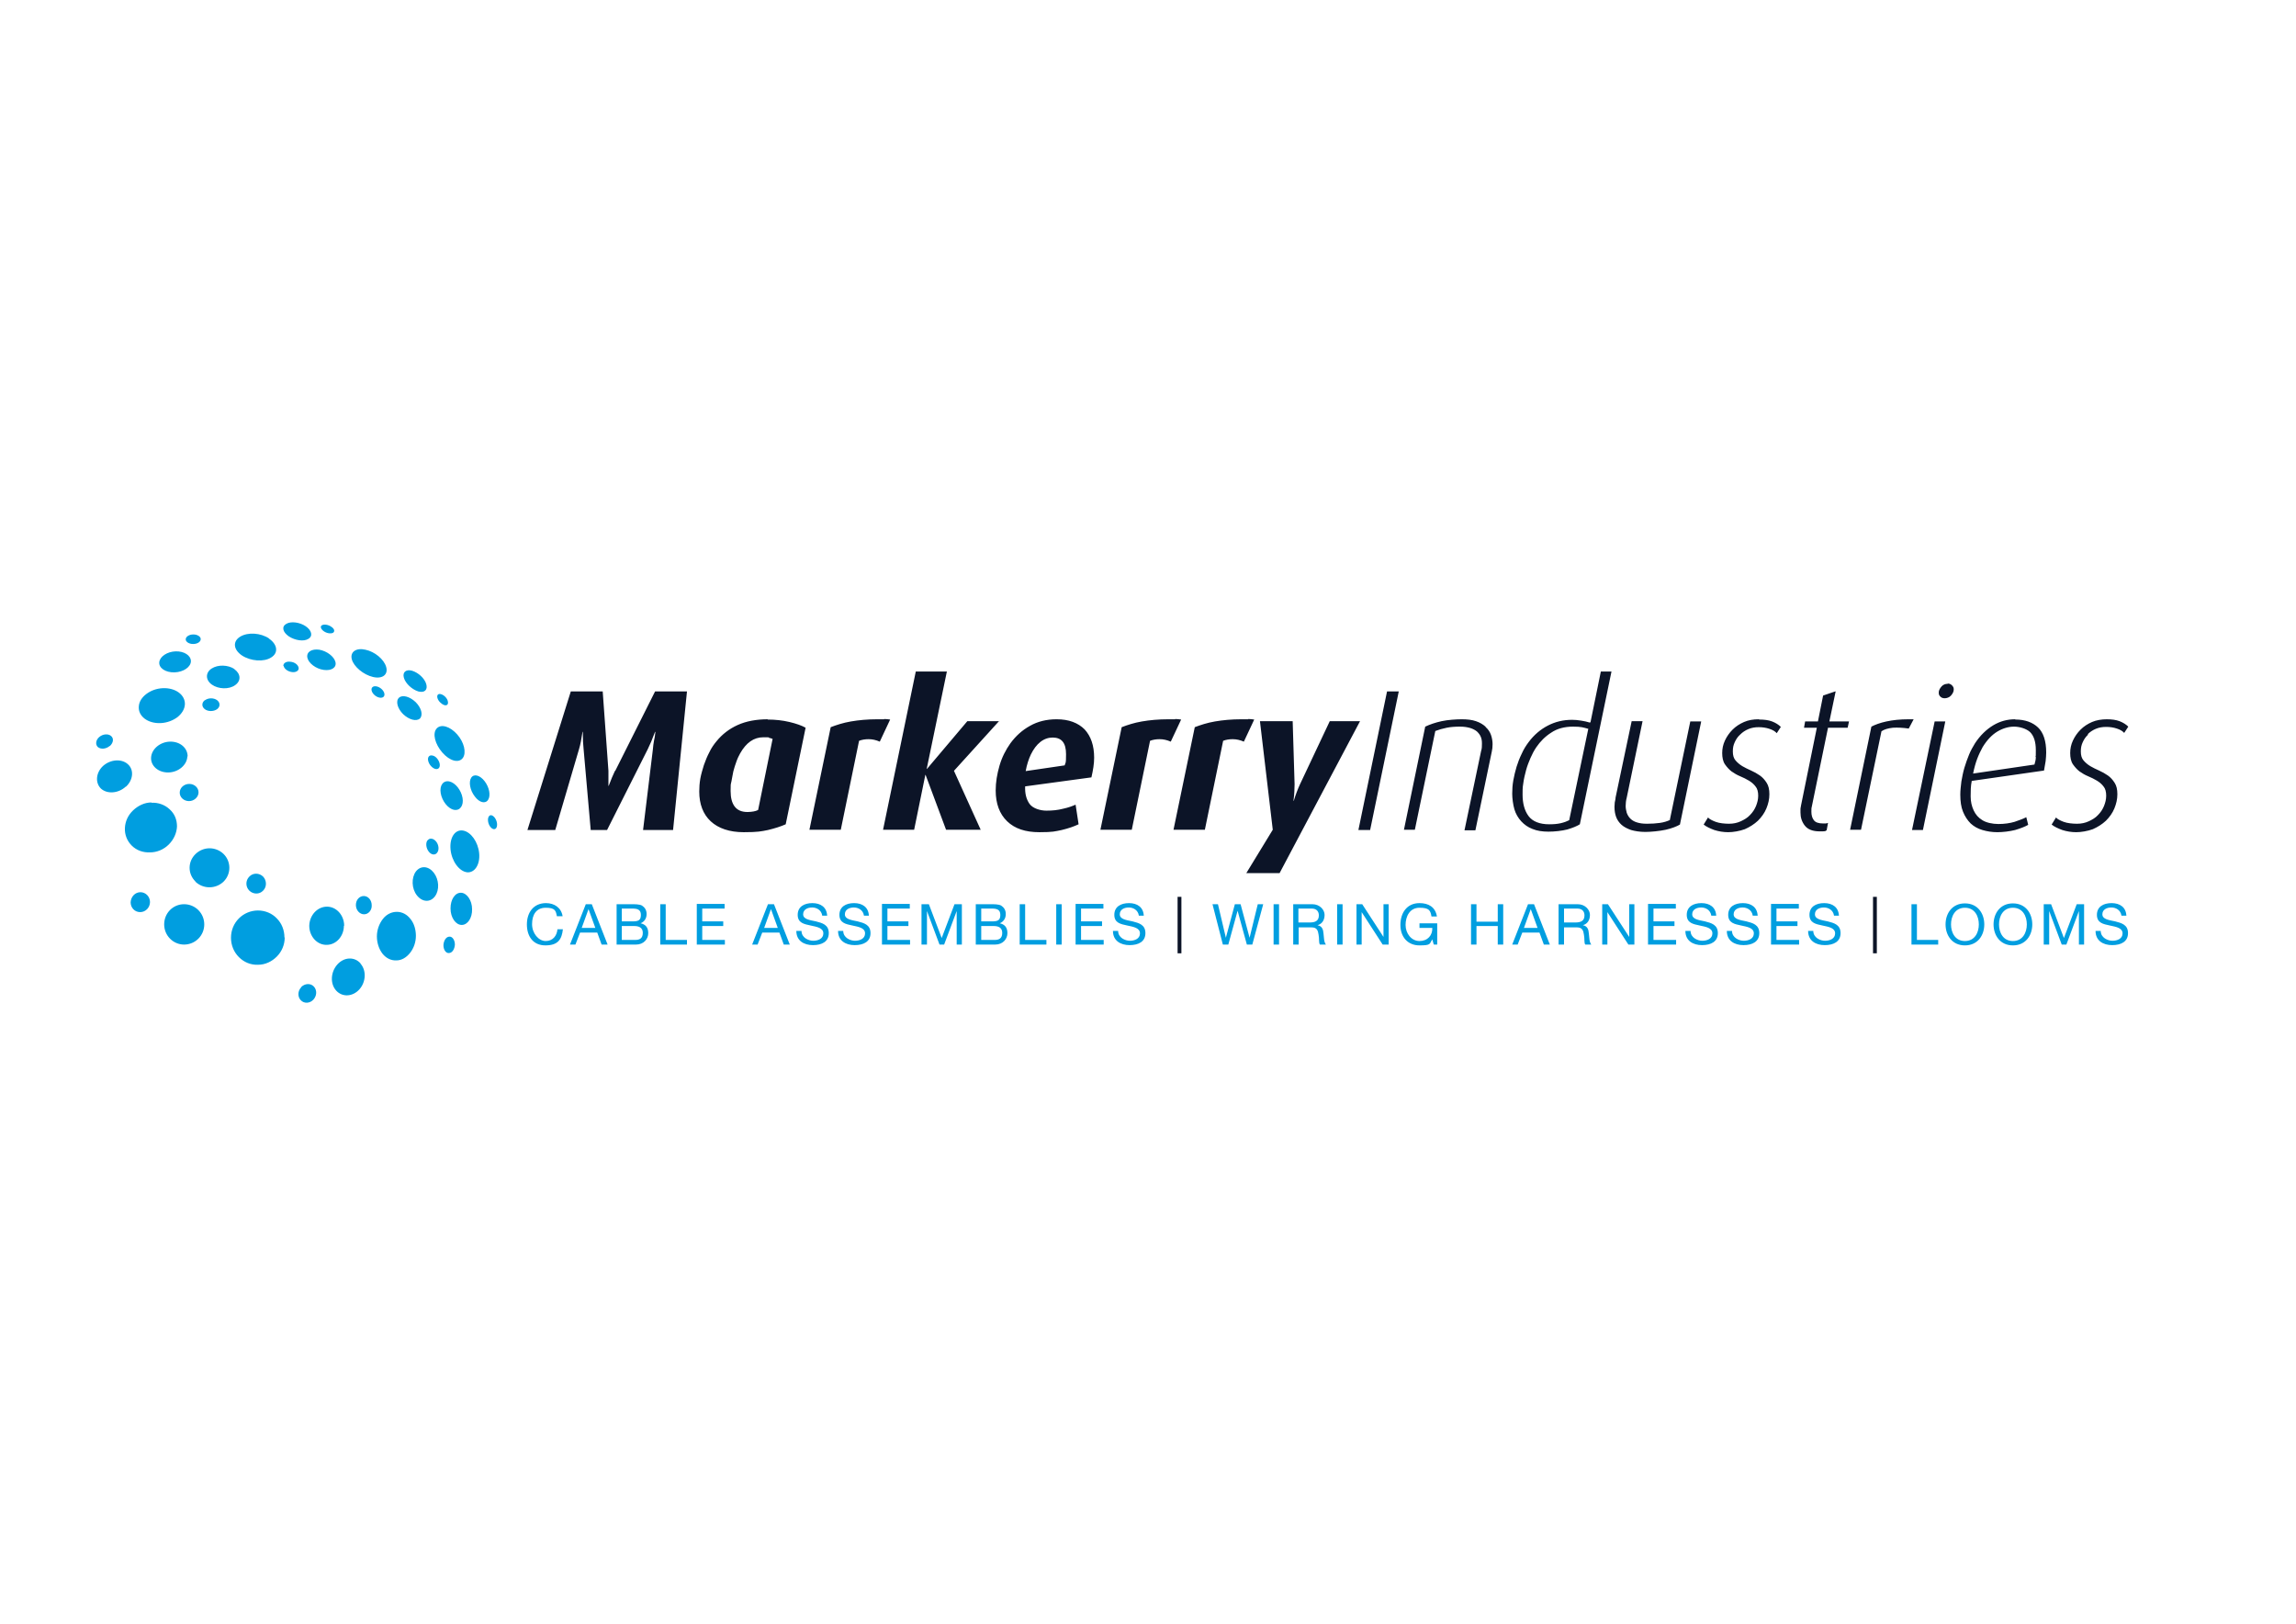 <?xml version="1.0" encoding="UTF-8"?>
<svg id="Layer_1" xmlns="http://www.w3.org/2000/svg" version="1.1" viewBox="0 0 841.9 595.3">
  <!-- Generator: Adobe Illustrator 29.4.0, SVG Export Plug-In . SVG Version: 2.1.0 Build 152)  -->
  <defs>
    <style>
      .st0 {
        fill: #009ee0;
      }

      .st1 {
        fill: #0c1427;
      }
    </style>
  </defs>
  <g>
    <path class="st0" d="M171.2,319.8c2.9.3,4.9-2.9,4.5-7-.4-4.1-3-7.8-5.9-8.3-2.9-.5-5,2.5-4.6,6.9.4,4.3,3.2,8.1,6.1,8.4M165.2,333.1c0,3.3,1.9,6,4.1,6,2.2,0,3.9-2.6,3.8-5.8,0-3.2-1.9-5.9-4-6-2.2-.1-3.9,2.4-3.9,5.7M162.6,346.5c0,1.7.9,3,2,2.9,1.2,0,2.1-1.4,2.2-3.1,0-1.6-.9-3-2-2.9-1.2,0-2.1,1.4-2.2,3.1M161.6,290.8c.5,2.9,2.7,5.7,4.9,6.1,2.2.4,3.6-1.6,3.1-4.4-.5-2.8-2.6-5.5-4.8-6-2.2-.5-3.7,1.4-3.2,4.3M152.9,328.3c2,2.5,4.9,2.6,6.6.3,1.7-2.3,1.5-6.1-.4-8.6-1.9-2.5-4.8-2.8-6.6-.5-1.7,2.3-1.6,6.3.4,8.8M133.5,335.2c1.6,0,2.9-1.5,2.8-3.3,0-1.9-1.3-3.4-2.9-3.4-1.6,0-2.9,1.4-2.9,3.3,0,1.9,1.4,3.4,3,3.4M137.3,254.8c1.1,1,2.6,1.3,3.3.7.7-.6.4-1.9-.7-2.9-1.1-1-2.6-1.3-3.3-.7-.7.6-.4,1.9.7,2.9M110.5,361.9c-1.4,1.4-1.4,3.6-.2,4.8,1.2,1.3,3.3,1.2,4.6-.2,1.3-1.4,1.4-3.5.2-4.8-1.2-1.3-3.3-1.2-4.7.2M104,244.1c.2,1.1,1.5,2.1,3.1,2.3,1.5.2,2.6-.6,2.4-1.6-.2-1.1-1.5-2.1-3.1-2.2-1.5-.2-2.6.6-2.5,1.6M71.6,323.2c2.9,2.8,7.5,2.8,10.4,0,2.8-2.8,2.8-7.3,0-10.1-2.9-2.8-7.4-2.8-10.3,0-2.9,2.8-2.9,7.3,0,10.1M69.4,287.4c-1.9,0-3.5,1.4-3.5,3.2,0,1.7,1.5,3.1,3.4,3.1,1.9,0,3.5-1.5,3.5-3.2,0-1.7-1.5-3.1-3.4-3.1M68.8,277.3c0-3.1-2.8-5.5-6.5-5.4-3.6.1-6.7,2.7-6.9,5.8-.2,3.1,2.7,5.6,6.4,5.5,3.7-.1,6.8-2.8,6.9-5.9M60.2,338.9c0,4.1,3.3,7.4,7.3,7.4,4.1,0,7.4-3.3,7.4-7.4s-3.3-7.4-7.4-7.4c-4.1,0-7.3,3.3-7.3,7.4M47.9,330.8c0,2,1.5,3.6,3.5,3.6,2,0,3.6-1.7,3.6-3.7,0-2-1.6-3.6-3.5-3.6-2,0-3.5,1.7-3.6,3.7M40.3,273.5c1.3-1.2,1.5-2.8.4-3.7-1.1-.9-3-.7-4.3.4-1.3,1.1-1.5,2.8-.5,3.7,1.1.9,3,.7,4.3-.4M46.2,288.4c2.7-2.5,3-6.3.6-8.3-2.3-2-6.3-1.7-9,.7-2.6,2.4-3,6.1-.8,8.3,2.3,2.1,6.4,1.8,9.1-.7M55.5,294.2c-2.4,0-4.8,1.1-6.7,2.9-1.9,1.8-2.9,4.1-3,6.5-.1,2.3.7,4.6,2.5,6.4,1.8,1.8,4.2,2.6,6.7,2.5,2.5,0,5-1,6.9-2.9,1.9-1.9,2.9-4.3,3-6.6,0-2.4-.8-4.6-2.7-6.3-1.8-1.7-4.2-2.5-6.6-2.4M59.7,252.3c-2.3.1-4.4.9-6,2.1-1.6,1.2-2.7,2.8-2.8,4.6-.3,3.5,3.2,6.3,8,6.1,2.4-.1,4.6-1,6.2-2.2,1.6-1.3,2.6-2.9,2.7-4.7.1-3.5-3.5-6.1-8.1-5.9M64.4,238.8c-3.1.1-5.8,1.9-6,4-.2,2.1,2.3,3.8,5.6,3.7,3.3-.1,6-2,6-4.1,0-2.1-2.5-3.7-5.6-3.6M73.6,234.3c0-.9-1.2-1.7-2.7-1.7-1.5,0-2.8.8-2.8,1.8,0,.9,1.2,1.7,2.7,1.7,1.6,0,2.8-.8,2.8-1.8M75.1,256.7c-1.2.9-1.2,2.4,0,3.3,1.2.9,3.2.9,4.5,0,1.2-.9,1.2-2.4,0-3.3-1.2-.9-3.2-.9-4.4,0M86,245.3c-2.4-1.6-6.1-1.7-8.4-.2-2.3,1.5-2.3,4.2.1,5.9,2.4,1.7,6.3,1.8,8.5.2,2.3-1.6,2.1-4.2-.3-5.9M98.7,234.1c-3.1-2.1-7.8-2.4-10.6-.7-2.8,1.7-2.6,4.7.6,6.9,3.2,2.1,8.1,2.5,10.8.7,2.7-1.7,2.2-4.8-.9-6.9M91.4,321.4c-1.4,1.4-1.4,3.7,0,5.1,1.4,1.4,3.7,1.5,5.1,0,1.4-1.4,1.3-3.7,0-5.1-1.4-1.4-3.7-1.5-5.1,0M104.3,343.7c0-2.7-1-5.2-2.8-7-1.7-1.8-4.2-2.9-6.9-2.9-2.7,0-5.2,1.1-7,2.9-1.8,1.8-2.9,4.3-2.9,7.1,0,2.8,1.1,5.3,2.9,7.1,1.8,1.8,4.2,2.9,7,2.8,2.7,0,5.1-1.2,6.9-3,1.8-1.8,2.9-4.3,2.9-7M112.1,229.6c-2.2-1.5-5.4-1.9-7.1-.9-1.8,1-1.4,3,.9,4.6,2.3,1.5,5.5,2,7.2.9,1.7-1,1.2-3.1-1-4.6M122.1,232c.8-.5.5-1.5-.6-2.2-1.1-.8-2.6-1-3.4-.6-.8.4-.5,1.4.6,2.2,1.1.8,2.6,1,3.4.6M123,242.7c-.5-2-3.1-4-5.9-4.5-2.8-.4-4.8.8-4.4,2.9.4,2,3.1,4.1,6,4.5,2.9.4,4.8-.9,4.3-2.9M126.2,339.4c0-3.8-2.8-7-6.3-7-3.5,0-6.4,3.1-6.5,7,0,3.9,2.9,7.1,6.4,7,3.5,0,6.3-3.2,6.3-7M132.2,353.2c-2.2-2.5-6-2.4-8.5.4-2.5,2.8-2.7,7.1-.4,9.6,2.3,2.5,6.1,2.2,8.5-.5,2.4-2.7,2.6-6.9.4-9.4M141.6,244.5c-.8-2.8-4.2-5.6-7.6-6.3-3.4-.8-5.7.8-5,3.5.7,2.7,4.3,5.7,7.8,6.5,3.5.8,5.6-.9,4.8-3.7M145.5,334.3c-1.8,0-3.7.8-5.1,2.6-1.4,1.8-2.2,4.1-2.2,6.4,0,2.3.7,4.6,2.1,6.4,1.4,1.7,3.2,2.5,5.1,2.4,1.8,0,3.6-1,5-2.8,1.4-1.8,2.1-4,2.1-6.2,0-2.2-.6-4.5-2-6.2-1.3-1.7-3.1-2.6-5-2.6M146.3,255.8c-1.3,1.2-.6,3.9,1.5,6,2.2,2.1,4.9,2.8,6.2,1.6,1.2-1.3.5-3.9-1.6-6-2.1-2-4.8-2.8-6.1-1.6M156.3,250.8c-.6-2.1-2.9-4.2-5.2-4.9-2.2-.6-3.6.5-3,2.6.6,2.1,3,4.3,5.3,5,2.3.6,3.5-.6,2.9-2.7M156.8,308c-.8,1-.6,2.9.4,4.2,1,1.3,2.4,1.4,3.1.4.8-1,.6-2.9-.4-4.1-1-1.2-2.4-1.4-3.1-.4M158.6,277c-1.2-.3-1.9.6-1.6,1.9.3,1.4,1.5,2.7,2.6,3,1.2.3,1.9-.6,1.6-2-.3-1.3-1.4-2.7-2.6-2.9M164.2,257c-.3-1.1-1.4-2.2-2.5-2.5-1-.3-1.6.3-1.3,1.4.3,1.1,1.4,2.2,2.5,2.6,1,.3,1.6-.3,1.3-1.4M169.7,277.9c1.4-1.9.5-5.8-2.1-8.7-2.6-2.9-5.9-3.9-7.5-2.1-1.6,1.8-.6,5.7,2.1,8.8,2.7,3.1,6,4,7.5,2M179,293.2c1-1.6.4-4.6-1.3-6.8-1.7-2.2-3.9-2.8-4.9-1.3-1,1.5-.5,4.6,1.3,6.9,1.7,2.3,3.9,2.8,4.9,1.2M181.5,299.9c-.8-1.1-1.8-1.4-2.3-.5-.5.8-.3,2.5.5,3.6.8,1.1,1.8,1.3,2.3.5.5-.9.3-2.4-.5-3.6"/>
    <path class="st1" d="M612.4,300.6c-1.1.5-2.3.9-3.8,1.1-1.4.2-3,.3-4.7.3s-2.7-.2-3.7-.5c-1-.3-1.8-.8-2.4-1.4-.6-.6-1-1.3-1.3-2.1-.2-.8-.4-1.6-.4-2.5s.1-2,.4-3.1l5.8-28h-4l-5.9,28c0,.6-.2,1.2-.3,1.8,0,.6-.1,1.1-.1,1.6,0,1.4.2,2.6.6,3.7.4,1.1,1.1,2.1,2,2.9.9.8,2.1,1.4,3.5,1.9,1.4.4,3.2.7,5.2.7s5.2-.3,7.5-.8c2.2-.5,4-1.2,5.2-1.9l7.8-37.8h-4l-7.5,36.1ZM544.7,266.4c-.9-.8-2-1.5-3.5-2-1.4-.5-3.2-.7-5.2-.7s-5.1.2-7.4.7c-2.3.5-4.3,1.2-6,2l-7.8,37.8h4l7.5-36.2c1.3-.5,2.7-.9,4.2-1.2,1.5-.3,3.1-.4,4.8-.4s2.7.2,3.8.5c1,.3,1.9.8,2.5,1.3.6.6,1.1,1.2,1.4,2,.3.7.4,1.5.4,2.4s0,1.9-.3,2.7l-6.1,29.1h4l6-28.8c.2-.8.3-1.8.3-2.8s-.2-2.3-.6-3.4c-.4-1.1-1-2-1.9-2.8M575.4,300.7c-.8.4-1.8.8-3.1,1.1-1.3.3-2.7.4-4.2.4-3.5,0-6.1-1-7.6-3-1.5-2-2.2-4.7-2.2-7.9s.1-2.9.3-4.4c.2-1.5.6-3.1,1-4.6.4-1.5,1-3,1.6-4.4.6-1.4,1.3-2.7,2.1-3.9,1.5-2.2,3.3-4,5.5-5.4,2.2-1.5,4.9-2.2,8-2.2s3.7.3,5.6.8l-7,33.5ZM582.9,264.9c-.9-.3-1.9-.5-3.1-.7-1.2-.2-2.3-.3-3.3-.3-3.3,0-6.2.7-8.9,2.1-2.7,1.4-5.1,3.4-7.1,6.1-.9,1.2-1.8,2.6-2.5,4.2-.8,1.6-1.4,3.2-1.9,4.8-.5,1.7-.9,3.3-1.2,5-.3,1.7-.4,3.3-.4,4.9s.3,4,.8,5.7c.5,1.7,1.4,3.2,2.5,4.4,1.1,1.2,2.5,2.2,4.1,2.8,1.7.7,3.6,1,5.9,1s4.9-.3,6.9-.8c2-.6,3.5-1.2,4.6-1.9l11.6-56h-3.9l-3.8,18.6ZM498.1,304.3h4.3l10.5-50.8h-4.3l-10.5,50.8ZM644.9,263.7c-2,0-3.8.3-5.4,1-1.6.7-3,1.6-4.2,2.8-1.2,1.2-2.1,2.5-2.8,4-.7,1.5-1,3-1,4.6s.3,3.1,1,4.1c.7,1,1.5,1.9,2.4,2.6,1,.7,2,1.3,3.2,1.8s2.2,1,3.2,1.6c1,.6,1.8,1.3,2.4,2.1.7.8,1,2,1,3.4s-.3,2.5-.8,3.8c-.5,1.2-1.2,2.3-2.2,3.3-.9,1-2.1,1.7-3.4,2.3-1.3.6-2.7.9-4.3.9s-3.6-.2-4.9-.7c-1.3-.5-2.3-1-2.8-1.6l-1.6,2.6c1,.8,2.3,1.4,3.9,2,1.6.5,3.3.8,5.1.8s4.2-.4,6.1-1.1c1.8-.8,3.4-1.8,4.8-3.1,1.3-1.3,2.4-2.8,3.1-4.5.7-1.7,1.1-3.4,1.1-5.2s-.3-3.1-1-4.2c-.7-1.1-1.5-2-2.5-2.7-1-.7-2.1-1.3-3.2-1.8s-2.2-1-3.2-1.6c-1-.6-1.8-1.3-2.5-2.1-.7-.8-1-1.9-1-3.3s.2-2.3.7-3.4c.5-1.1,1.1-2,2-2.8.8-.8,1.8-1.5,3-2,1.2-.5,2.4-.7,3.8-.7s2.7.2,3.9.6,2.1.9,2.7,1.6l1.5-2.3c-.8-.8-1.9-1.5-3.2-2-1.3-.5-2.9-.7-4.7-.7M765.5,269.2c.8-.8,1.8-1.5,3-2,1.2-.5,2.4-.7,3.8-.7s2.7.2,3.9.6,2.1.9,2.7,1.6l1.5-2.3c-.8-.8-1.9-1.5-3.2-2-1.3-.5-2.9-.7-4.7-.7s-3.8.3-5.4,1-3,1.6-4.2,2.8c-1.2,1.2-2.1,2.5-2.8,4-.7,1.5-1,3-1,4.6s.3,3.1,1,4.1c.7,1,1.5,1.9,2.4,2.6,1,.7,2,1.3,3.2,1.8,1.2.5,2.2,1,3.2,1.6,1,.6,1.8,1.3,2.4,2.1.7.8,1,2,1,3.4s-.3,2.5-.8,3.8c-.5,1.2-1.2,2.3-2.2,3.3-.9,1-2.1,1.7-3.4,2.3-1.3.6-2.7.9-4.3.9s-3.6-.2-4.9-.7c-1.3-.5-2.3-1-2.8-1.6l-1.6,2.6c1,.8,2.3,1.4,3.9,2,1.6.5,3.3.8,5.1.8s4.2-.4,6.1-1.1c1.8-.8,3.4-1.8,4.8-3.1,1.3-1.3,2.4-2.8,3.1-4.5.7-1.7,1.1-3.4,1.1-5.2s-.3-3.1-1-4.2c-.7-1.1-1.5-2-2.5-2.7-1-.7-2.1-1.3-3.2-1.8s-2.2-1-3.2-1.6c-1-.6-1.8-1.3-2.5-2.1-.7-.8-1-1.9-1-3.3s.2-2.3.7-3.4c.5-1.1,1.1-2,2-2.8M746.5,277.6c0,.8-.2,1.7-.5,2.7l-22.5,3.3c.4-2,.9-3.8,1.5-5.4.6-1.6,1.3-3,2-4.3,1.6-2.6,3.4-4.5,5.4-5.7,2-1.2,4.1-1.8,6.1-1.8s4.5.7,5.9,2c1.4,1.4,2.1,3.6,2.1,6.6s0,1.6-.1,2.4M738.9,263.7c-2.8,0-5.5.7-8,2.2-2.5,1.5-4.8,3.7-6.7,6.6-.8,1.3-1.6,2.7-2.2,4.2-.6,1.5-1.2,3.1-1.7,4.8-.5,1.7-.8,3.3-1.1,5-.2,1.7-.4,3.3-.4,4.8,0,2.5.3,4.6,1,6.3s1.6,3.1,2.8,4.3c1.2,1.1,2.6,1.9,4.3,2.4,1.7.5,3.5.8,5.5.8s4.5-.3,6.5-.8c2-.6,3.6-1.2,4.8-1.9l-.7-2.8c-1.1.6-2.6,1.1-4.3,1.7-1.7.5-3.7.8-5.9.8s-4.5-.5-5.9-1.4c-1.5-.9-2.5-2.1-3.2-3.6-.7-1.5-1.1-3.2-1.1-5.1,0-1.9,0-3.8.4-5.7l26.5-3.8c.2-1.2.4-2.4.6-3.5.1-1.1.2-2.1.2-3.1,0-4.2-1-7.3-3-9.2-2-1.9-4.8-2.9-8.3-2.9M700.7,263.7c-.3,0-.6,0-.9,0-3.1,0-5.8.3-8.1.8-2.3.5-4.2,1.2-5.5,1.9l-7.8,37.8h4l7.5-36.1c1-.7,2.4-1.1,4.2-1.3,1.8-.1,3.7,0,5.8.3l1.8-3.4c-.3,0-.6,0-.9,0M701.1,304.3h4l8.2-39.8h-3.9l-8.3,39.8ZM714.2,250.7c-.9,0-1.7.3-2.3,1-.6.7-1,1.4-1,2.2s.2,1.1.6,1.5c.4.4.9.6,1.6.6s1.7-.3,2.3-1c.6-.7,1-1.4,1-2.2s-.2-1-.6-1.5c-.4-.4-.9-.7-1.6-.7M672.9,253.5l-4.4,1.5-1.9,9.5h-4.7l-.4,2.3h4.7l-5.8,28.5c0,.4-.2.8-.2,1.3,0,.4,0,.9,0,1.3,0,1.8.5,3.4,1.6,4.8,1.1,1.4,2.9,2.1,5.5,2.1s1.8-.1,2.5-.4l.5-2.7c-.2,0-.5.2-.9.2-.3,0-.6,0-.9,0-1.7,0-2.8-.4-3.4-1.2-.6-.8-.9-1.8-.9-3.1s0-1.4.2-2.1l5.9-28.7h7.2l.5-2.3h-7.2l2.3-11ZM430.9,263.7c-.7,0-1.5,0-2.5,0-3.6,0-6.8.3-9.7.8-2.9.5-5.3,1.3-7.4,2.1l-7.8,37.6h11.5l6.7-32.6c1-.4,2.2-.6,3.5-.6,1.4,0,2.7.3,4.1.9l3.8-8.1c-.8-.1-1.5-.2-2.2-.2M487.6,264.4l-10.9,23.1c-.8,1.7-1.6,3.8-2.3,6.1h-.1c.3-2.4.4-4.4.4-6.1l-.7-23.1h-12l4.7,39.8-9.7,15.9h12.2l29.5-55.7h-11.2ZM390.4,280.6l-14.3,2.1c.4-2.3,1.1-4.4,1.9-6.1,1-2,2.1-3.5,3.5-4.6,1.4-1.1,2.9-1.6,4.5-1.6,3.3,0,4.9,2,4.9,6.1s-.2,2.7-.5,4.1M387.4,263.7c-3.6,0-6.9.8-9.7,2.4-2.9,1.6-5.2,3.7-7.2,6.4-1.7,2.4-3.1,5.1-4,8.2s-1.4,6.1-1.4,9.1c0,4.8,1.4,8.6,4.2,11.3,2.8,2.7,6.7,4,11.8,4s5.7-.3,8.2-.8c2.5-.6,4.5-1.3,6.2-2.1l-1.1-7.2c-1.1.5-2.7,1.1-4.6,1.5-1.9.5-3.9.7-6.1.7s-5-.8-6.2-2.5-1.7-3.8-1.6-6.4l24.3-3.3c.6-2.6,1-5,1-7.2,0-4.5-1.2-7.9-3.5-10.4-2.4-2.4-5.8-3.7-10.2-3.7M457.7,263.7c-.7,0-1.5,0-2.5,0-3.6,0-6.8.3-9.7.8-2.9.5-5.3,1.3-7.4,2.1l-7.8,37.6h11.5l6.7-32.6c1-.4,2.2-.6,3.5-.6,1.4,0,2.7.3,4.1.9l3.8-8.1c-.8-.1-1.5-.2-2.2-.2M277.9,297c-.4.2-1,.4-1.6.5-.6.1-1.4.2-2.2.2-2.2,0-3.7-.7-4.7-2s-1.5-3.2-1.5-5.7,0-2.2.3-3.5.4-2.5.7-3.7c.3-1.2.7-2.4,1.1-3.5.4-1.2.9-2.2,1.4-3.1,2.2-3.9,5-5.9,8.5-5.9s1.5,0,2.1.2c.6.1,1,.3,1.3.4l-5.3,26ZM281.6,263.7c-4.3,0-8,.7-11.1,2.1-3.1,1.4-5.7,3.4-7.8,6-1,1.2-1.9,2.5-2.6,4-.8,1.5-1.4,3-2,4.7-.5,1.6-1,3.3-1.3,4.9-.3,1.7-.4,3.3-.4,4.8,0,4.6,1.4,8.3,4.2,10.9,2.8,2.6,6.9,4,12.1,4s6.4-.3,8.9-.8c2.5-.6,4.7-1.3,6.5-2.1l7.3-35.4c-1.4-.8-3.4-1.5-5.9-2.1-2.5-.6-5.2-.9-8.1-.9M225.5,282.6c-.7,1.5-1.5,3.3-2.3,5.5h-.1c0-2.2,0-4,0-5.5l-2.1-29.1h-11.7l-15.9,50.8h10.2l8.7-29.6c.5-1.6.9-3.7,1.3-6.4h.1c0,2.6.1,4.7.3,6.4l2.6,29.6h6l14.9-29.6c.8-1.6,1.7-3.7,2.7-6.4h.1c0,0,0,.4-.1,1,0,.5-.2,1.3-.4,2.3-.2,1-.3,2-.4,3.1l-3.6,29.6h11l5.1-50.8h-11.7l-14.6,29.1ZM324.2,263.7c-.7,0-1.5,0-2.5,0-3.6,0-6.8.3-9.7.8-2.9.5-5.3,1.3-7.4,2.1l-7.8,37.6h11.5l6.7-32.6c1-.4,2.2-.6,3.5-.6,1.4,0,2.7.3,4.1.9l3.8-8.1c-.8-.1-1.5-.2-2.2-.2M366.5,264.4h-11.8s-14.8,17.5-14.8,17.5h-.1l7.4-35.7h-11.4l-12,58h11.4l4.1-20.1h.1l7.5,20.1h12.7l-9.8-21.6,16.6-18.3Z"/>
    <path class="st0" d="M779.7,335.8c-.1-3.2-2.4-4.7-5.4-4.7s-5.4,1.3-5.4,4.3,2.4,3.4,4.7,3.9c2.4.5,4.7.9,4.7,2.9s-2,2.7-3.7,2.7-4.3-1.1-4.3-3.6h-1.9c0,3.6,2.8,5.2,6.1,5.2s5.8-1.3,5.8-4.4-2.4-3.7-4.7-4.3c-2.4-.5-4.7-.8-4.7-2.6s1.7-2.5,3.3-2.5,3.4.9,3.7,3h1.9ZM749.5,346.3h1.9v-12.3h0l4.6,12.3h1.7l4.6-12.3h0v12.3h1.9v-14.8h-2.7l-4.7,12.4-4.7-12.4h-2.7v14.8ZM733,338.9c0-3,1.5-6.1,5.1-6.1s5.1,3.1,5.1,6.1-1.5,6.1-5.1,6.1-5.1-3.1-5.1-6.1M731,338.9c0,4,2.4,7.7,7.1,7.7s7.1-3.7,7.1-7.7-2.4-7.7-7.1-7.7-7.1,3.7-7.1,7.7M715.4,338.9c0-3,1.5-6.1,5.1-6.1s5.1,3.1,5.1,6.1-1.5,6.1-5.1,6.1-5.1-3.1-5.1-6.1M713.4,338.9c0,4,2.4,7.7,7.1,7.7s7.1-3.7,7.1-7.7-2.4-7.7-7.1-7.7-7.1,3.7-7.1,7.7M700.9,346.3h9.8v-1.7h-7.8v-13.1h-2v14.8Z"/>
  </g>
  <rect class="st1" x="686.8" y="328.8" width="1.4" height="20.7"/>
  <path class="st0" d="M674.3,335.8c-.1-3.2-2.4-4.7-5.4-4.7s-5.4,1.3-5.4,4.3,2.4,3.4,4.7,3.9c2.4.5,4.7.9,4.7,2.9s-2,2.7-3.7,2.7-4.3-1.1-4.3-3.6h-1.9c0,3.6,2.8,5.2,6.1,5.2s5.8-1.3,5.8-4.4-2.4-3.7-4.7-4.3c-2.4-.5-4.7-.8-4.7-2.6s1.7-2.5,3.3-2.5,3.4.9,3.7,3h1.9ZM649.4,346.3h10.3v-1.7h-8.3v-5.1h7.7v-1.7h-7.7v-4.7h8.2v-1.7h-10.2v14.8ZM644.5,335.8c-.1-3.2-2.4-4.7-5.4-4.7s-5.4,1.3-5.4,4.3,2.4,3.4,4.7,3.9c2.4.5,4.7.9,4.7,2.9s-2,2.7-3.7,2.7-4.3-1.1-4.3-3.6h-1.9c0,3.6,2.8,5.2,6.1,5.2s5.8-1.3,5.8-4.4-2.4-3.7-4.7-4.3c-2.4-.5-4.7-.8-4.7-2.6s1.7-2.5,3.3-2.5,3.4.9,3.7,3h1.9ZM629.3,335.8c-.1-3.2-2.4-4.7-5.4-4.7s-5.4,1.3-5.4,4.3,2.4,3.4,4.7,3.9c2.4.5,4.7.9,4.7,2.9s-2,2.7-3.7,2.7-4.3-1.1-4.3-3.6h-1.9c0,3.6,2.8,5.2,6.1,5.2s5.8-1.3,5.8-4.4-2.4-3.7-4.7-4.3c-2.4-.5-4.7-.8-4.7-2.6s1.7-2.5,3.3-2.5,3.4.9,3.7,3h1.9ZM604.3,346.3h10.3v-1.7h-8.3v-5.1h7.7v-1.7h-7.7v-4.7h8.2v-1.7h-10.2v14.8ZM587.5,346.3h1.9v-11.9h0l7.7,11.9h2.2v-14.8h-1.9v12h0l-7.8-12h-2.1v14.8ZM571.5,346.3h2v-6.3h4.8c1.9,0,2.3,1.2,2.5,2.7.3,1.4,0,3,.5,3.6h2.2c-.8-1-.7-2.6-.9-4.1-.1-1.4-.5-2.7-2.2-3h0c1.8-.5,2.6-2,2.6-3.8s-1.7-3.9-4.5-3.9h-7v14.8ZM573.5,338.3v-5.2h4.9c1.8,0,2.6,1.1,2.6,2.5,0,2.2-1.6,2.6-3.4,2.6h-4.1ZM561.3,333.3h0l2.5,6.9h-5l2.5-6.9ZM554.5,346.3h2l1.7-4.4h6.3l1.6,4.4h2.2l-5.8-14.8h-2.2l-5.8,14.8ZM539.4,346.3h2v-6.8h7.8v6.8h2v-14.8h-2v6.4h-7.8v-6.4h-2v14.8ZM525.8,346.3h1.2v-7.8h-6.5v1.7h4.7c.1,2.7-1.7,4.8-4.7,4.8s-5.1-2.8-5.1-5.9,1.5-6.3,5.1-6.3,4,1,4.4,3.2h2c-.6-3.5-3.1-4.9-6.4-4.9-4.7,0-7,3.7-7,8s2.6,7.5,7,7.5,3.6-.6,4.7-2.2l.5,1.8ZM497.4,346.3h1.9v-11.9h0l7.7,11.9h2.2v-14.8h-1.9v12h0l-7.8-12h-2.1v14.8ZM490.3,346.3h2v-14.8h-2v14.8ZM474.2,346.3h2v-6.3h4.8c1.9,0,2.3,1.2,2.5,2.7.3,1.4,0,3,.5,3.6h2.2c-.8-1-.7-2.6-.9-4.1-.1-1.4-.5-2.7-2.2-3h0c1.8-.5,2.6-2,2.6-3.8s-1.7-3.9-4.5-3.9h-7v14.8ZM476.1,338.3v-5.2h4.9c1.8,0,2.6,1.1,2.6,2.5,0,2.2-1.6,2.6-3.4,2.6h-4.1ZM467,346.3h2v-14.8h-2v14.8ZM463.2,331.5h-2l-3,12.3h0l-3.3-12.3h-2.1l-3.3,12.3h0l-2.9-12.3h-2l3.8,14.8h2l3.4-12.4h0l3.4,12.4h2l4-14.8Z"/>
  <rect class="st1" x="431.8" y="328.8" width="1.4" height="20.7"/>
  <path class="st0" d="M419.4,335.8c-.1-3.2-2.4-4.7-5.4-4.7s-5.4,1.3-5.4,4.3,2.4,3.4,4.7,3.9c2.4.5,4.7.9,4.7,2.9s-2,2.7-3.7,2.7-4.3-1.1-4.3-3.6h-1.9c0,3.6,2.8,5.2,6.1,5.2s5.8-1.3,5.8-4.4-2.4-3.7-4.7-4.3c-2.4-.5-4.7-.8-4.7-2.6s1.7-2.5,3.3-2.5,3.4.9,3.7,3h1.9ZM394.4,346.3h10.3v-1.7h-8.3v-5.1h7.7v-1.7h-7.7v-4.7h8.2v-1.7h-10.2v14.8ZM387.3,346.3h2v-14.8h-2v14.8ZM373.9,346.3h9.8v-1.7h-7.8v-13.1h-2v14.8ZM359.8,333.1h3.9c1.7,0,3.1.3,3.1,2.3s-.9,2.4-3.1,2.4h-3.9v-4.7ZM357.8,346.3h7.1c2.9,0,4.5-2.1,4.5-4.2s-1-3.2-2.8-3.6h0c1.4-.6,2.2-1.8,2.2-3.4s-.8-2.5-1.7-3.1c-.9-.5-2.6-.5-3.9-.5h-5.4v14.8ZM359.8,339.5h4.5c1.7,0,3.2.5,3.2,2.5s-1.1,2.6-2.8,2.6h-4.9v-5.1ZM338,346.3h1.9v-12.3h0l4.6,12.3h1.7l4.6-12.3h0v12.3h1.9v-14.8h-2.7l-4.7,12.4-4.7-12.4h-2.7v14.8ZM323.4,346.3h10.3v-1.7h-8.3v-5.1h7.7v-1.7h-7.7v-4.7h8.2v-1.7h-10.2v14.8ZM318.6,335.8c-.1-3.2-2.4-4.7-5.4-4.7s-5.4,1.3-5.4,4.3,2.4,3.4,4.7,3.9c2.4.5,4.7.9,4.7,2.9s-2,2.7-3.7,2.7-4.3-1.1-4.3-3.6h-1.9c0,3.6,2.8,5.2,6.1,5.2s5.8-1.3,5.8-4.4-2.4-3.7-4.7-4.3c-2.4-.5-4.7-.8-4.7-2.6s1.7-2.5,3.3-2.5,3.4.9,3.7,3h1.9ZM303.3,335.8c-.1-3.2-2.4-4.7-5.4-4.7s-5.4,1.3-5.4,4.3,2.4,3.4,4.7,3.9c2.4.5,4.7.9,4.7,2.9s-2,2.7-3.7,2.7-4.3-1.1-4.3-3.6h-1.9c0,3.6,2.8,5.2,6.1,5.2s5.8-1.3,5.8-4.4-2.4-3.7-4.7-4.3c-2.4-.5-4.7-.8-4.7-2.6s1.7-2.5,3.3-2.5,3.4.9,3.7,3h1.9ZM282.7,333.3h0l2.5,6.9h-5l2.5-6.9ZM275.8,346.3h2l1.7-4.4h6.3l1.6,4.4h2.2l-5.8-14.8h-2.2l-5.8,14.8ZM255.5,346.3h10.3v-1.7h-8.3v-5.1h7.7v-1.7h-7.7v-4.7h8.2v-1.7h-10.2v14.8ZM242.1,346.3h9.8v-1.7h-7.8v-13.1h-2v14.8ZM228,333.1h3.9c1.7,0,3.1.3,3.1,2.3s-.9,2.4-3.1,2.4h-3.9v-4.7ZM226.1,346.3h7.1c2.9,0,4.5-2.1,4.5-4.2s-1-3.2-2.8-3.6h0c1.4-.6,2.2-1.8,2.2-3.4s-.8-2.5-1.7-3.1c-.9-.5-2.6-.5-3.9-.5h-5.4v14.8ZM228,339.5h4.5c1.7,0,3.2.5,3.2,2.5s-1.1,2.6-2.8,2.6h-4.9v-5.1ZM215.8,333.3h0l2.5,6.9h-5l2.5-6.9ZM209,346.3h2l1.7-4.4h6.3l1.6,4.4h2.2l-5.8-14.8h-2.2l-5.8,14.8ZM206.3,335.9c-.5-3.1-3-4.8-6.1-4.8-4.6,0-7,3.5-7,7.8s2.2,7.7,6.8,7.7,6-2.2,6.4-5.9h-2c-.2,2.4-1.7,4.3-4.3,4.3s-5-2.8-5-6.2,1.5-6,5-6,3.7,1.1,4.1,3.1h2Z"/>
</svg>